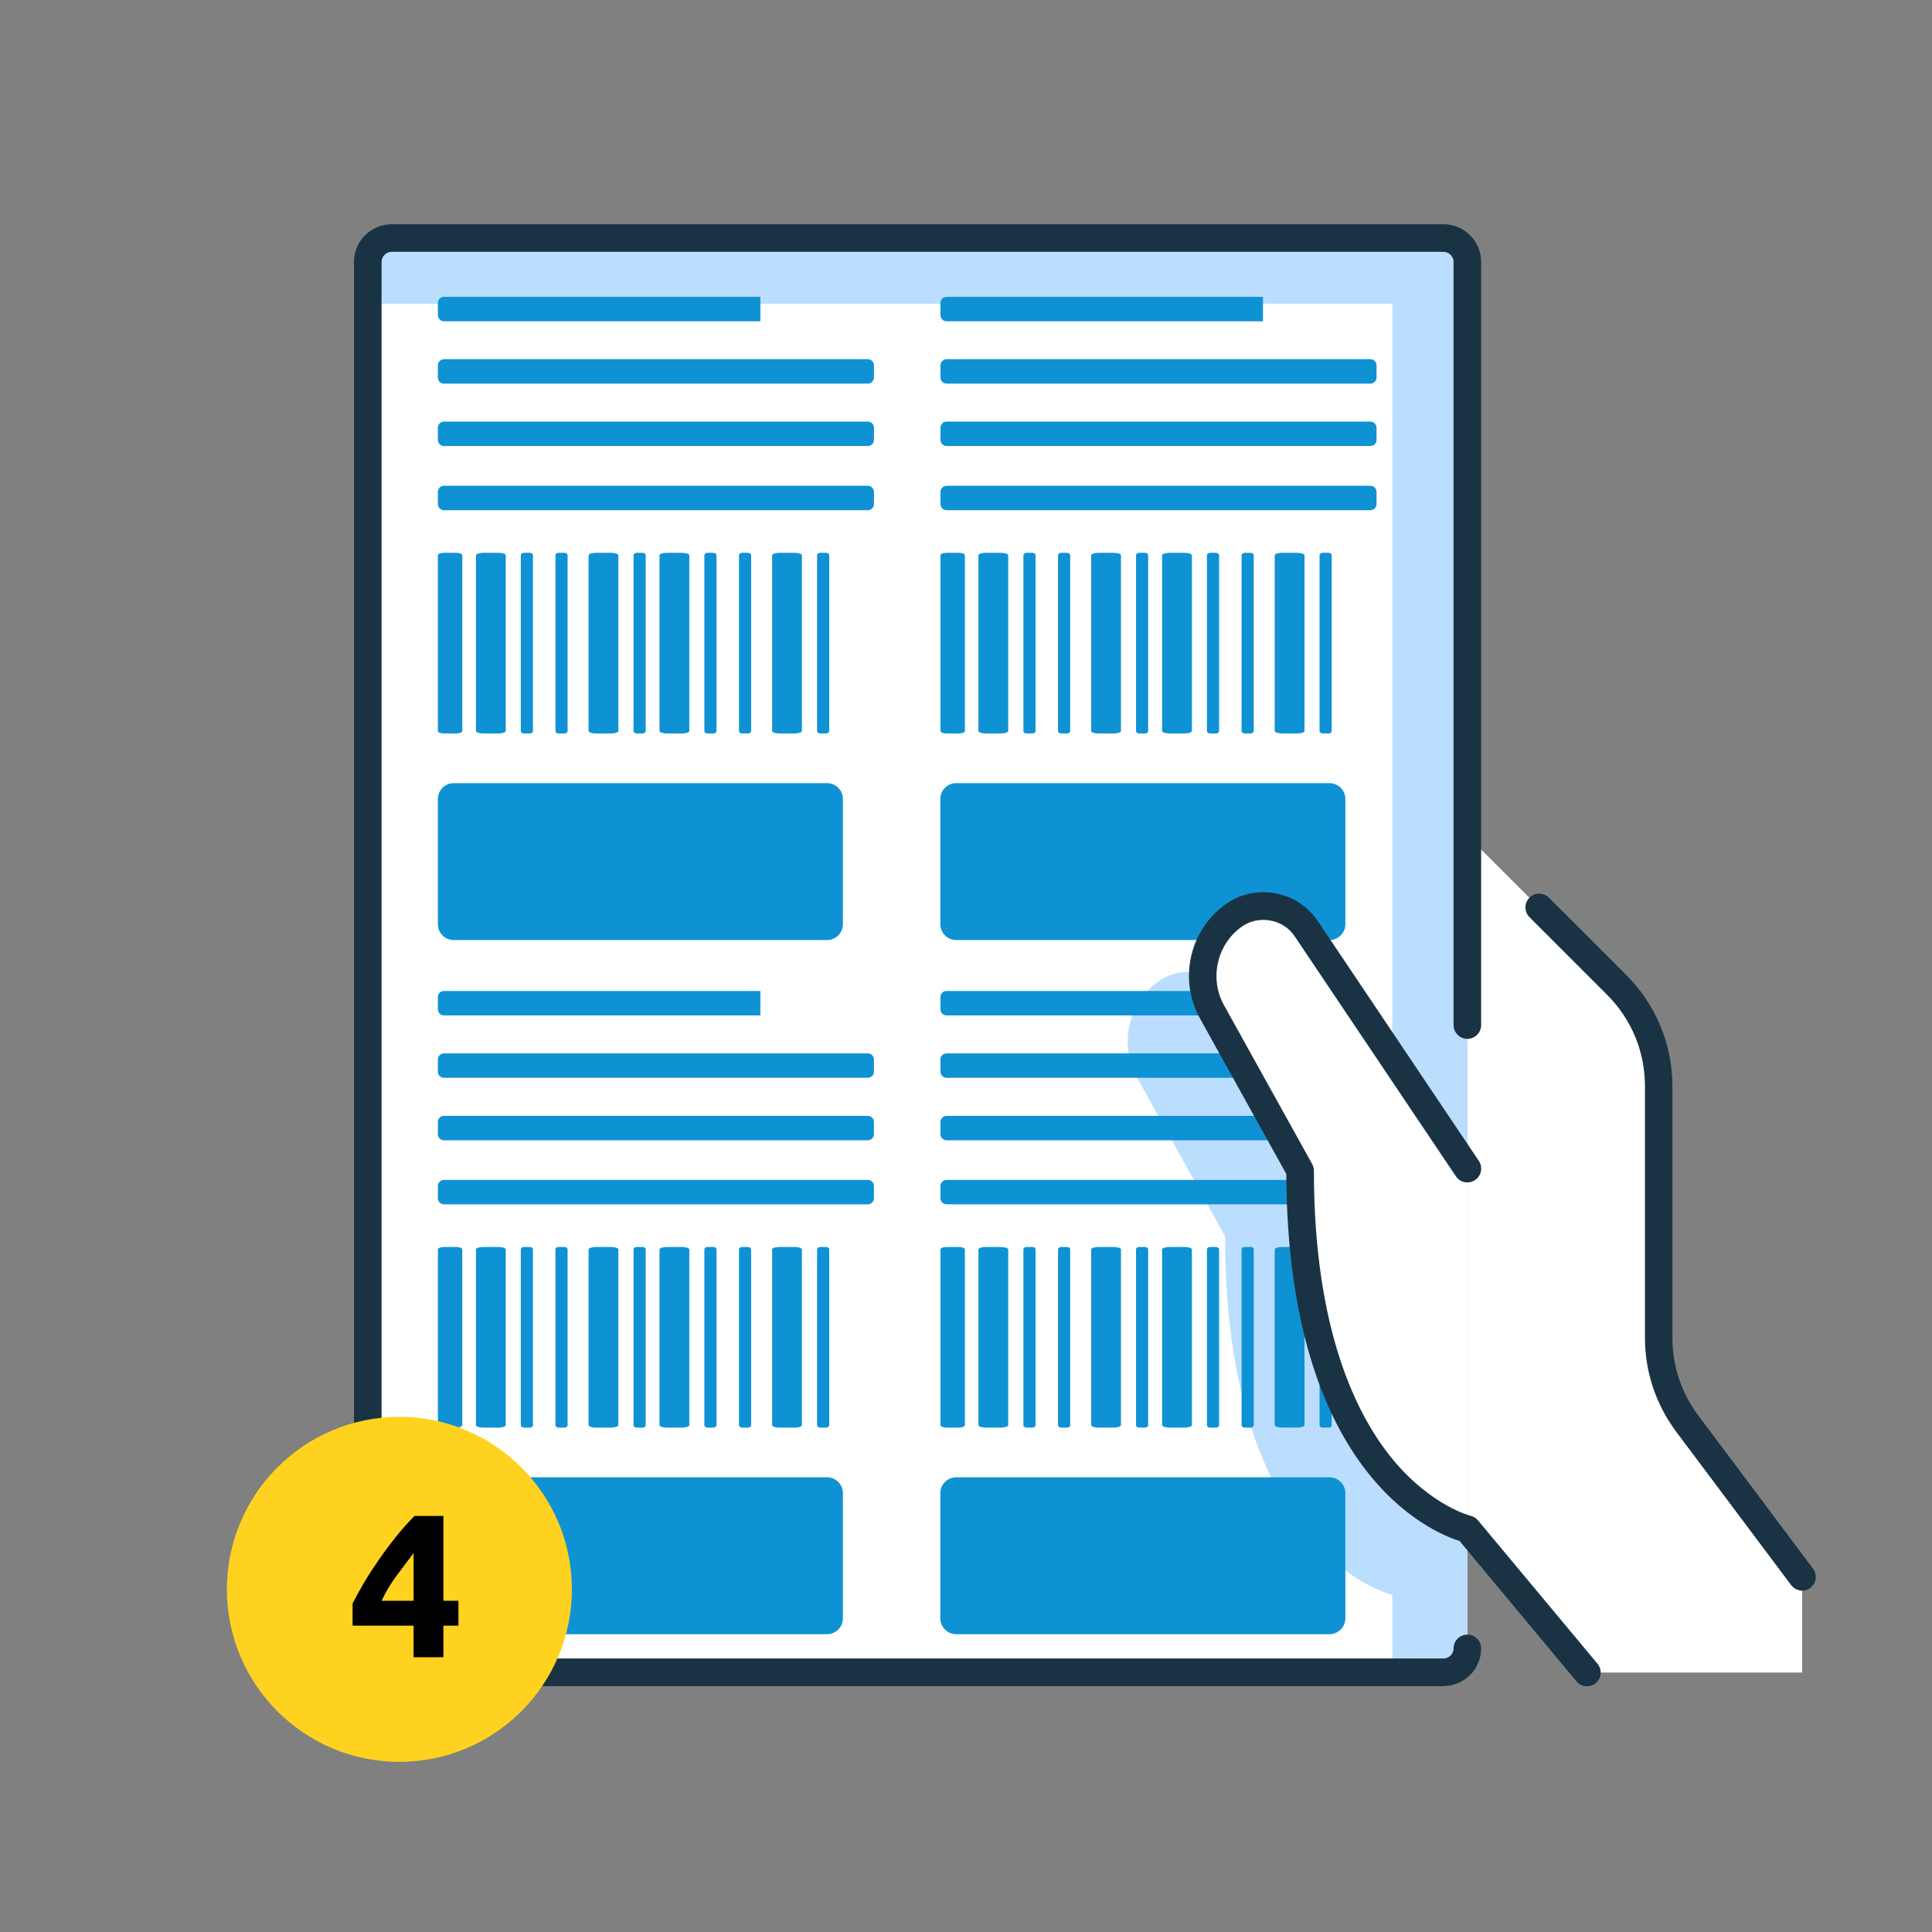 <svg width="140" height="140" viewBox="0 0 140 140" fill="none" xmlns="http://www.w3.org/2000/svg">
<rect x="0" y="0" width="140" height="140" fill="#808080" stroke="none"/>
<g clip-path="url(#clip0_203_925)">
<path d="M26.62 120.47H105.94V18.34H26.62V120.47Z" fill="white"/>
<path d="M100.89 76.56L106.34 84.67V74.28V60.56V17.25H26.65V22.02H100.89V65.33V76.57V76.56Z" fill="#BBDEFF"/>
<path d="M100.89 115.56V121.19H106.34V110.8C106.34 110.8 94.21 108.05 94.21 84.81L87.84 73.33C87.36 72.46 87.14 71.52 87.16 70.59C87.03 70.55 86.89 70.5 86.76 70.48C85.74 70.31 84.7 70.55 83.87 71.17C81.72 72.78 81.08 75.74 82.4 78.1L88.77 89.58C88.77 112.81 100.9 115.57 100.9 115.57L100.89 115.56Z" fill="#BBDEFF"/>
<path d="M120.2 96.94C120.2 99.19 120.93 101.37 122.28 103.18L130.59 114.27V121.2H115L106.34 110.81V60.57L111.54 65.77L117.15 71.38C119.11 73.34 120.2 75.97 120.2 78.74V96.95V96.94Z" fill="white"/>
<path d="M104.61 122.19H28.38C26.87 122.19 25.65 120.96 25.65 119.46V18.98C25.65 17.47 26.88 16.25 28.38 16.25H104.6C106.11 16.25 107.33 17.48 107.33 18.98V74.28C107.33 74.83 106.88 75.28 106.33 75.28C105.78 75.28 105.33 74.83 105.33 74.28V18.98C105.33 18.58 105 18.25 104.6 18.25H28.38C27.98 18.25 27.65 18.58 27.65 18.98V119.45C27.65 119.85 27.98 120.18 28.38 120.18H104.6C105 120.18 105.33 119.85 105.33 119.45C105.33 118.9 105.78 118.45 106.33 118.45C106.88 118.45 107.33 118.9 107.33 119.45C107.33 120.96 106.1 122.18 104.6 122.18L104.61 122.19Z" fill="#1A3344"/>
<path d="M130.59 115.26C130.29 115.26 129.99 115.12 129.79 114.86L121.48 103.77C119.99 101.78 119.2 99.42 119.2 96.93V78.72C119.2 76.2 118.22 73.84 116.44 72.07L110.83 66.46C110.44 66.07 110.44 65.44 110.83 65.05C111.22 64.66 111.85 64.66 112.24 65.05L117.85 70.66C120 72.81 121.19 75.68 121.19 78.73V96.94C121.19 98.99 121.84 100.94 123.07 102.58L131.38 113.67C131.71 114.11 131.62 114.74 131.18 115.07C131 115.21 130.79 115.27 130.58 115.27L130.59 115.26Z" fill="#1A3344"/>
<path d="M59.93 56.75H32.88C32.245 56.75 31.73 57.265 31.73 57.9V66.97C31.73 67.605 32.245 68.12 32.88 68.12H59.93C60.565 68.12 61.08 67.605 61.08 66.97V57.9C61.08 57.265 60.565 56.75 59.93 56.75Z" fill="#0F92D4"/>
<path d="M32.17 21.51H55.1V23.28H32.17C31.92 23.28 31.73 23.08 31.73 22.84V21.95C31.73 21.7 31.93 21.51 32.17 21.51Z" fill="#0F92D4"/>
<path d="M33.5 52.97V40.24C33.5 40.14 33.3 40.06 33.06 40.06H32.17C31.93 40.06 31.73 40.14 31.73 40.24V52.97C31.73 53.07 31.93 53.15 32.17 53.15H33.06C33.3 53.15 33.5 53.07 33.5 52.97Z" fill="#0F92D4"/>
<path d="M36.65 52.97V40.24C36.65 40.14 36.41 40.06 36.11 40.06H35.03C34.73 40.06 34.49 40.14 34.49 40.24V52.97C34.49 53.07 34.73 53.15 35.03 53.15H36.11C36.41 53.15 36.65 53.07 36.65 52.97Z" fill="#0F92D4"/>
<path d="M44.81 52.97V40.24C44.81 40.14 44.57 40.06 44.27 40.06H43.19C42.89 40.06 42.65 40.14 42.65 40.24V52.97C42.65 53.07 42.89 53.15 43.19 53.15H44.27C44.57 53.15 44.81 53.07 44.81 52.97Z" fill="#0F92D4"/>
<path d="M38.62 52.97V40.24C38.62 40.14 38.52 40.06 38.4 40.06H37.96C37.84 40.06 37.74 40.14 37.74 40.24V52.97C37.74 53.07 37.84 53.15 37.96 53.15H38.4C38.52 53.15 38.62 53.07 38.62 52.97Z" fill="#0F92D4"/>
<path d="M46.79 52.97V40.24C46.79 40.14 46.69 40.06 46.57 40.06H46.13C46.01 40.06 45.91 40.14 45.91 40.24V52.97C45.91 53.07 46.01 53.15 46.13 53.15H46.57C46.69 53.15 46.79 53.07 46.79 52.97Z" fill="#0F92D4"/>
<path d="M41.13 52.97V40.24C41.13 40.14 41.03 40.06 40.91 40.06H40.47C40.35 40.06 40.25 40.14 40.25 40.24V52.97C40.25 53.07 40.35 53.15 40.47 53.15H40.91C41.03 53.15 41.13 53.07 41.13 52.97Z" fill="#0F92D4"/>
<path d="M49.95 52.97V40.24C49.95 40.14 49.71 40.06 49.41 40.06H48.33C48.03 40.06 47.79 40.14 47.79 40.24V52.97C47.79 53.07 48.03 53.15 48.33 53.15H49.41C49.71 53.15 49.95 53.07 49.95 52.97Z" fill="#0F92D4"/>
<path d="M58.11 52.97V40.24C58.11 40.14 57.87 40.06 57.57 40.06H56.49C56.19 40.06 55.95 40.14 55.95 40.24V52.97C55.95 53.07 56.19 53.15 56.49 53.15H57.57C57.87 53.15 58.11 53.07 58.11 52.97Z" fill="#0F92D4"/>
<path d="M51.92 52.97V40.24C51.92 40.14 51.82 40.06 51.7 40.06H51.26C51.14 40.06 51.04 40.14 51.04 40.24V52.97C51.04 53.07 51.14 53.15 51.26 53.15H51.7C51.82 53.15 51.92 53.07 51.92 52.97Z" fill="#0F92D4"/>
<path d="M60.09 52.97V40.24C60.09 40.14 59.99 40.06 59.87 40.06H59.43C59.31 40.06 59.21 40.14 59.21 40.24V52.97C59.21 53.07 59.31 53.15 59.43 53.15H59.87C59.99 53.15 60.09 53.07 60.09 52.97Z" fill="#0F92D4"/>
<path d="M54.43 52.97V40.24C54.43 40.14 54.33 40.06 54.21 40.06H53.77C53.65 40.06 53.55 40.14 53.55 40.24V52.97C53.55 53.07 53.65 53.15 53.77 53.15H54.21C54.33 53.15 54.43 53.07 54.43 52.97Z" fill="#0F92D4"/>
<path d="M62.89 30.55H32.17C31.93 30.55 31.73 30.75 31.73 30.99V31.88C31.73 32.12 31.93 32.32 32.17 32.32H62.89C63.13 32.32 63.33 32.12 63.33 31.88V30.99C63.33 30.75 63.13 30.55 62.89 30.55Z" fill="#0F92D4"/>
<path d="M62.89 35.2H32.17C31.93 35.2 31.73 35.4 31.73 35.64V36.53C31.73 36.77 31.93 36.97 32.17 36.97H62.89C63.13 36.97 63.33 36.77 63.33 36.53V35.64C63.33 35.4 63.13 35.2 62.89 35.2Z" fill="#0F92D4"/>
<path d="M62.89 26.03H32.17C31.93 26.03 31.73 26.23 31.73 26.47V27.36C31.73 27.6 31.93 27.8 32.17 27.8H62.89C63.13 27.8 63.33 27.6 63.33 27.36V26.47C63.33 26.23 63.13 26.03 62.89 26.03Z" fill="#0F92D4"/>
<path d="M96.34 56.75H69.29C68.655 56.75 68.14 57.265 68.14 57.9V66.97C68.14 67.605 68.655 68.12 69.29 68.12H96.34C96.975 68.12 97.49 67.605 97.49 66.97V57.9C97.49 57.265 96.975 56.75 96.34 56.75Z" fill="#0F92D4"/>
<path d="M68.59 21.51H91.52V23.28H68.59C68.34 23.28 68.15 23.08 68.15 22.84V21.95C68.15 21.7 68.35 21.51 68.59 21.51Z" fill="#0F92D4"/>
<path d="M69.92 52.97V40.24C69.92 40.14 69.72 40.06 69.48 40.06H68.59C68.35 40.06 68.15 40.14 68.15 40.24V52.97C68.15 53.07 68.35 53.15 68.59 53.15H69.48C69.72 53.15 69.92 53.07 69.92 52.97Z" fill="#0F92D4"/>
<path d="M73.06 52.97V40.24C73.06 40.14 72.82 40.06 72.52 40.06H71.44C71.14 40.06 70.9 40.14 70.9 40.24V52.97C70.9 53.07 71.14 53.15 71.44 53.15H72.52C72.82 53.15 73.06 53.07 73.06 52.97Z" fill="#0F92D4"/>
<path d="M81.23 52.97V40.24C81.23 40.14 80.99 40.06 80.69 40.06H79.61C79.31 40.06 79.07 40.14 79.07 40.24V52.97C79.07 53.07 79.31 53.15 79.61 53.15H80.69C80.99 53.15 81.23 53.07 81.23 52.97Z" fill="#0F92D4"/>
<path d="M75.04 52.97V40.24C75.04 40.14 74.94 40.06 74.82 40.06H74.38C74.26 40.06 74.16 40.14 74.16 40.24V52.97C74.16 53.07 74.26 53.15 74.38 53.15H74.82C74.94 53.15 75.04 53.07 75.04 52.97Z" fill="#0F92D4"/>
<path d="M83.2 52.97V40.24C83.2 40.14 83.1 40.06 82.98 40.06H82.54C82.42 40.06 82.32 40.14 82.32 40.24V52.97C82.32 53.07 82.42 53.15 82.54 53.15H82.98C83.1 53.15 83.2 53.07 83.2 52.97Z" fill="#0F92D4"/>
<path d="M77.55 52.97V40.24C77.55 40.14 77.45 40.06 77.33 40.06H76.89C76.77 40.06 76.67 40.14 76.67 40.24V52.97C76.67 53.07 76.77 53.15 76.89 53.15H77.33C77.45 53.15 77.55 53.07 77.55 52.97Z" fill="#0F92D4"/>
<path d="M86.37 52.97V40.24C86.37 40.14 86.13 40.06 85.83 40.06H84.75C84.45 40.06 84.21 40.14 84.21 40.24V52.97C84.21 53.07 84.45 53.15 84.75 53.15H85.83C86.13 53.15 86.37 53.07 86.37 52.97Z" fill="#0F92D4"/>
<path d="M94.53 52.97V40.24C94.53 40.14 94.29 40.06 93.99 40.06H92.91C92.61 40.06 92.37 40.14 92.37 40.24V52.97C92.37 53.07 92.61 53.15 92.91 53.15H93.99C94.29 53.15 94.53 53.07 94.53 52.97Z" fill="#0F92D4"/>
<path d="M88.34 52.97V40.24C88.34 40.14 88.24 40.06 88.12 40.06H87.68C87.56 40.06 87.46 40.14 87.46 40.24V52.97C87.46 53.07 87.56 53.15 87.68 53.15H88.12C88.24 53.15 88.34 53.07 88.34 52.97Z" fill="#0F92D4"/>
<path d="M96.5 52.97V40.24C96.5 40.14 96.4 40.06 96.28 40.06H95.84C95.72 40.06 95.62 40.14 95.62 40.24V52.97C95.62 53.07 95.72 53.15 95.84 53.15H96.28C96.4 53.15 96.5 53.07 96.5 52.97Z" fill="#0F92D4"/>
<path d="M90.85 52.97V40.24C90.85 40.14 90.75 40.06 90.63 40.06H90.19C90.07 40.06 89.97 40.14 89.97 40.24V52.97C89.97 53.07 90.07 53.15 90.19 53.15H90.63C90.75 53.15 90.85 53.07 90.85 52.97Z" fill="#0F92D4"/>
<path d="M99.31 30.55H68.59C68.35 30.55 68.15 30.75 68.15 30.99V31.88C68.15 32.12 68.35 32.32 68.59 32.32H99.31C99.55 32.32 99.75 32.12 99.75 31.88V30.99C99.75 30.75 99.55 30.55 99.31 30.55Z" fill="#0F92D4"/>
<path d="M99.31 35.2H68.59C68.35 35.2 68.15 35.4 68.15 35.64V36.53C68.15 36.77 68.35 36.97 68.59 36.97H99.31C99.55 36.97 99.75 36.77 99.75 36.53V35.64C99.75 35.4 99.55 35.2 99.31 35.2Z" fill="#0F92D4"/>
<path d="M99.31 26.03H68.59C68.35 26.03 68.15 26.23 68.15 26.47V27.36C68.15 27.6 68.35 27.8 68.59 27.8H99.31C99.55 27.8 99.75 27.6 99.75 27.36V26.47C99.75 26.23 99.55 26.03 99.31 26.03Z" fill="#0F92D4"/>
<path d="M59.93 107.05H32.88C32.245 107.05 31.73 107.565 31.73 108.2V117.27C31.73 117.905 32.245 118.42 32.88 118.42H59.93C60.565 118.42 61.08 117.905 61.08 117.27V108.2C61.08 107.565 60.565 107.05 59.93 107.05Z" fill="#0F92D4"/>
<path d="M32.17 71.81H55.1V73.58H32.17C31.92 73.58 31.73 73.38 31.73 73.14V72.25C31.73 72 31.93 71.81 32.17 71.81Z" fill="#0F92D4"/>
<path d="M33.5 103.27V90.54C33.5 90.44 33.3 90.36 33.06 90.36H32.17C31.93 90.36 31.73 90.44 31.73 90.54V103.27C31.73 103.37 31.93 103.45 32.17 103.45H33.06C33.3 103.45 33.5 103.37 33.5 103.27Z" fill="#0F92D4"/>
<path d="M36.65 103.27V90.54C36.65 90.44 36.41 90.36 36.11 90.36H35.03C34.73 90.36 34.49 90.44 34.49 90.54V103.27C34.49 103.37 34.73 103.45 35.03 103.45H36.11C36.41 103.45 36.65 103.37 36.65 103.27Z" fill="#0F92D4"/>
<path d="M44.81 103.27V90.54C44.81 90.44 44.57 90.36 44.27 90.36H43.19C42.89 90.36 42.65 90.44 42.65 90.54V103.27C42.65 103.37 42.89 103.45 43.19 103.45H44.27C44.57 103.45 44.81 103.37 44.81 103.27Z" fill="#0F92D4"/>
<path d="M38.62 103.27V90.54C38.62 90.44 38.52 90.36 38.4 90.36H37.96C37.84 90.36 37.74 90.44 37.74 90.54V103.27C37.74 103.37 37.84 103.45 37.96 103.45H38.4C38.52 103.45 38.62 103.37 38.62 103.27Z" fill="#0F92D4"/>
<path d="M46.79 103.27V90.54C46.79 90.44 46.69 90.36 46.57 90.36H46.13C46.01 90.36 45.91 90.44 45.91 90.54V103.27C45.91 103.37 46.01 103.45 46.13 103.45H46.57C46.69 103.45 46.79 103.37 46.79 103.27Z" fill="#0F92D4"/>
<path d="M41.13 103.27V90.54C41.13 90.44 41.03 90.36 40.91 90.36H40.47C40.35 90.36 40.25 90.44 40.25 90.54V103.27C40.25 103.37 40.35 103.45 40.47 103.45H40.91C41.03 103.45 41.13 103.37 41.13 103.27Z" fill="#0F92D4"/>
<path d="M49.95 103.27V90.54C49.95 90.44 49.71 90.36 49.41 90.36H48.33C48.03 90.36 47.79 90.44 47.79 90.54V103.27C47.79 103.37 48.03 103.45 48.33 103.45H49.41C49.71 103.45 49.95 103.37 49.95 103.27Z" fill="#0F92D4"/>
<path d="M58.11 103.27V90.54C58.11 90.44 57.87 90.36 57.57 90.36H56.49C56.19 90.36 55.95 90.44 55.95 90.54V103.27C55.95 103.37 56.19 103.45 56.49 103.45H57.57C57.87 103.45 58.11 103.37 58.11 103.27Z" fill="#0F92D4"/>
<path d="M51.92 103.27V90.54C51.92 90.44 51.82 90.36 51.7 90.36H51.26C51.14 90.36 51.04 90.44 51.04 90.54V103.27C51.04 103.37 51.14 103.45 51.26 103.45H51.7C51.82 103.45 51.92 103.37 51.92 103.27Z" fill="#0F92D4"/>
<path d="M60.09 103.27V90.54C60.09 90.44 59.99 90.36 59.87 90.36H59.43C59.31 90.36 59.21 90.44 59.21 90.54V103.27C59.21 103.37 59.31 103.45 59.43 103.45H59.87C59.99 103.45 60.09 103.37 60.09 103.27Z" fill="#0F92D4"/>
<path d="M54.43 103.27V90.54C54.43 90.44 54.33 90.36 54.21 90.36H53.77C53.65 90.36 53.55 90.44 53.55 90.54V103.27C53.55 103.37 53.65 103.45 53.77 103.45H54.21C54.33 103.45 54.43 103.37 54.43 103.27Z" fill="#0F92D4"/>
<path d="M62.89 80.86H32.17C31.93 80.86 31.73 81.06 31.73 81.3V82.19C31.73 82.43 31.93 82.63 32.17 82.63H62.89C63.13 82.63 63.33 82.43 63.33 82.19V81.3C63.33 81.06 63.13 80.86 62.89 80.86Z" fill="#0F92D4"/>
<path d="M62.89 85.5H32.17C31.93 85.5 31.73 85.7 31.73 85.94V86.83C31.73 87.07 31.93 87.27 32.17 87.27H62.89C63.13 87.27 63.33 87.07 63.33 86.83V85.94C63.33 85.7 63.13 85.5 62.89 85.5Z" fill="#0F92D4"/>
<path d="M62.89 76.33H32.17C31.93 76.33 31.73 76.53 31.73 76.77V77.66C31.73 77.9 31.93 78.1 32.17 78.1H62.89C63.13 78.1 63.33 77.9 63.33 77.66V76.77C63.33 76.53 63.13 76.33 62.89 76.33Z" fill="#0F92D4"/>
<path d="M96.34 107.05H69.29C68.655 107.05 68.14 107.565 68.14 108.2V117.27C68.14 117.905 68.655 118.42 69.29 118.42H96.34C96.975 118.42 97.49 117.905 97.49 117.27V108.2C97.49 107.565 96.975 107.05 96.34 107.05Z" fill="#0F92D4"/>
<path d="M68.59 71.81H91.52V73.58H68.59C68.34 73.58 68.15 73.38 68.15 73.14V72.25C68.15 72 68.35 71.81 68.59 71.81Z" fill="#0F92D4"/>
<path d="M69.92 103.27V90.54C69.92 90.44 69.72 90.36 69.48 90.36H68.59C68.35 90.36 68.15 90.44 68.15 90.54V103.27C68.15 103.37 68.35 103.45 68.59 103.45H69.48C69.72 103.45 69.92 103.37 69.92 103.27Z" fill="#0F92D4"/>
<path d="M73.06 103.27V90.54C73.06 90.44 72.82 90.36 72.52 90.36H71.44C71.14 90.36 70.9 90.44 70.9 90.54V103.27C70.9 103.37 71.14 103.45 71.44 103.45H72.52C72.82 103.45 73.06 103.37 73.06 103.27Z" fill="#0F92D4"/>
<path d="M81.23 103.27V90.54C81.23 90.44 80.99 90.36 80.69 90.36H79.61C79.31 90.36 79.07 90.44 79.07 90.54V103.27C79.07 103.37 79.31 103.45 79.61 103.45H80.69C80.99 103.45 81.23 103.37 81.23 103.27Z" fill="#0F92D4"/>
<path d="M75.04 103.27V90.54C75.04 90.44 74.94 90.36 74.82 90.36H74.38C74.26 90.36 74.16 90.44 74.16 90.54V103.27C74.16 103.37 74.26 103.45 74.38 103.45H74.82C74.94 103.45 75.04 103.37 75.04 103.27Z" fill="#0F92D4"/>
<path d="M83.2 103.27V90.54C83.2 90.44 83.1 90.36 82.98 90.36H82.54C82.42 90.36 82.32 90.44 82.32 90.54V103.27C82.32 103.37 82.42 103.45 82.54 103.45H82.98C83.1 103.45 83.2 103.37 83.2 103.27Z" fill="#0F92D4"/>
<path d="M77.55 103.27V90.54C77.55 90.44 77.45 90.36 77.33 90.36H76.89C76.77 90.36 76.67 90.44 76.67 90.54V103.27C76.67 103.37 76.77 103.45 76.89 103.45H77.33C77.45 103.45 77.55 103.37 77.55 103.27Z" fill="#0F92D4"/>
<path d="M86.37 103.27V90.54C86.37 90.44 86.13 90.36 85.83 90.36H84.75C84.45 90.36 84.21 90.44 84.21 90.54V103.27C84.21 103.37 84.45 103.45 84.75 103.45H85.83C86.13 103.45 86.37 103.37 86.37 103.27Z" fill="#0F92D4"/>
<path d="M94.53 103.27V90.54C94.53 90.44 94.29 90.36 93.99 90.36H92.91C92.61 90.36 92.37 90.44 92.37 90.54V103.27C92.37 103.37 92.61 103.45 92.91 103.45H93.99C94.29 103.45 94.53 103.37 94.53 103.27Z" fill="#0F92D4"/>
<path d="M88.34 103.27V90.54C88.34 90.44 88.24 90.36 88.12 90.36H87.68C87.56 90.36 87.46 90.44 87.46 90.54V103.27C87.46 103.37 87.56 103.45 87.68 103.45H88.12C88.24 103.45 88.34 103.37 88.34 103.27Z" fill="#0F92D4"/>
<path d="M96.5 103.27V90.54C96.5 90.44 96.4 90.36 96.28 90.36H95.84C95.72 90.36 95.62 90.44 95.62 90.54V103.27C95.62 103.37 95.72 103.45 95.84 103.45H96.28C96.4 103.45 96.5 103.37 96.5 103.27Z" fill="#0F92D4"/>
<path d="M90.85 103.27V90.54C90.85 90.44 90.75 90.36 90.63 90.36H90.19C90.07 90.36 89.97 90.44 89.97 90.54V103.27C89.97 103.37 90.07 103.45 90.19 103.45H90.63C90.75 103.45 90.85 103.37 90.85 103.27Z" fill="#0F92D4"/>
<path d="M99.31 80.86H68.59C68.35 80.86 68.15 81.06 68.15 81.3V82.19C68.15 82.43 68.35 82.63 68.59 82.63H99.31C99.55 82.63 99.75 82.43 99.75 82.19V81.3C99.75 81.06 99.55 80.86 99.31 80.86Z" fill="#0F92D4"/>
<path d="M99.31 85.5H68.59C68.35 85.5 68.15 85.7 68.15 85.94V86.83C68.15 87.07 68.35 87.27 68.59 87.27H99.31C99.55 87.27 99.75 87.07 99.75 86.83V85.94C99.75 85.7 99.55 85.5 99.31 85.5Z" fill="#0F92D4"/>
<path d="M99.31 76.33H68.59C68.35 76.33 68.15 76.53 68.15 76.77V77.66C68.15 77.9 68.35 78.1 68.59 78.1H99.31C99.55 78.1 99.75 77.9 99.75 77.66V76.77C99.75 76.53 99.55 76.33 99.31 76.33Z" fill="#0F92D4"/>
<path d="M89.31 66.4C90.14 65.78 91.18 65.53 92.2 65.71C93.21 65.88 94.1 66.46 94.68 67.32L106.34 84.68V110.8C106.34 110.8 94.21 108.05 94.21 84.81L87.84 73.33C86.52 70.97 87.16 68.01 89.31 66.4Z" fill="white"/>
<path d="M115 122.19C114.71 122.19 114.43 122.07 114.23 121.83L105.77 111.67C103.68 111.01 93.3 106.67 93.21 85.07L86.96 73.81C85.41 71.04 86.16 67.5 88.71 65.6C89.76 64.81 91.06 64.5 92.37 64.72C93.66 64.94 94.8 65.69 95.51 66.77L107.16 84.12C107.47 84.58 107.35 85.2 106.89 85.51C106.43 85.82 105.81 85.7 105.5 85.24L93.84 67.88C93.43 67.25 92.77 66.82 92.02 66.7C91.26 66.57 90.5 66.75 89.9 67.21C88.15 68.52 87.64 70.95 88.7 72.85L95.08 84.34C95.16 84.49 95.21 84.66 95.21 84.83C95.21 96.41 98.32 102.6 100.93 105.76C103.72 109.13 106.54 109.83 106.56 109.84C106.77 109.89 106.96 110.01 107.1 110.17L115.76 120.56C116.11 120.98 116.06 121.61 115.63 121.97C115.44 122.13 115.22 122.2 114.99 122.2L115 122.19Z" fill="#1A3344"/>
<mask id="mask0_203_925" style="mask-type:luminance" maskUnits="userSpaceOnUse" x="0" y="0" width="140" height="140">
<path d="M140 0H0V140H140V0Z" fill="white"/>
</mask>
<g mask="url(#mask0_203_925)">
<path d="M28.94 127.67C35.84 127.67 41.44 122.07 41.44 115.17C41.44 108.27 35.84 102.67 28.94 102.67C22.04 102.67 16.44 108.27 16.44 115.17C16.44 122.07 22.04 127.67 28.94 127.67Z" fill="#FFD21F"/>
</g>
<path d="M32.13 109.85V116H33.22V117.8H32.13V120.09H29.97V117.8H25.55V116.19C25.77 115.76 26.04 115.27 26.36 114.72C26.68 114.17 27.05 113.61 27.45 113.03C27.85 112.45 28.27 111.89 28.71 111.34C29.15 110.79 29.6 110.29 30.04 109.85H32.12H32.13ZM29.97 112.54C29.59 113.04 29.18 113.59 28.74 114.18C28.3 114.77 27.94 115.38 27.65 116H29.97V112.54Z" fill="black"/>
</g>
<defs>
<clipPath id="clip0_203_925">
<rect width="140" height="140" fill="white"/>
</clipPath>
</defs>
</svg>
